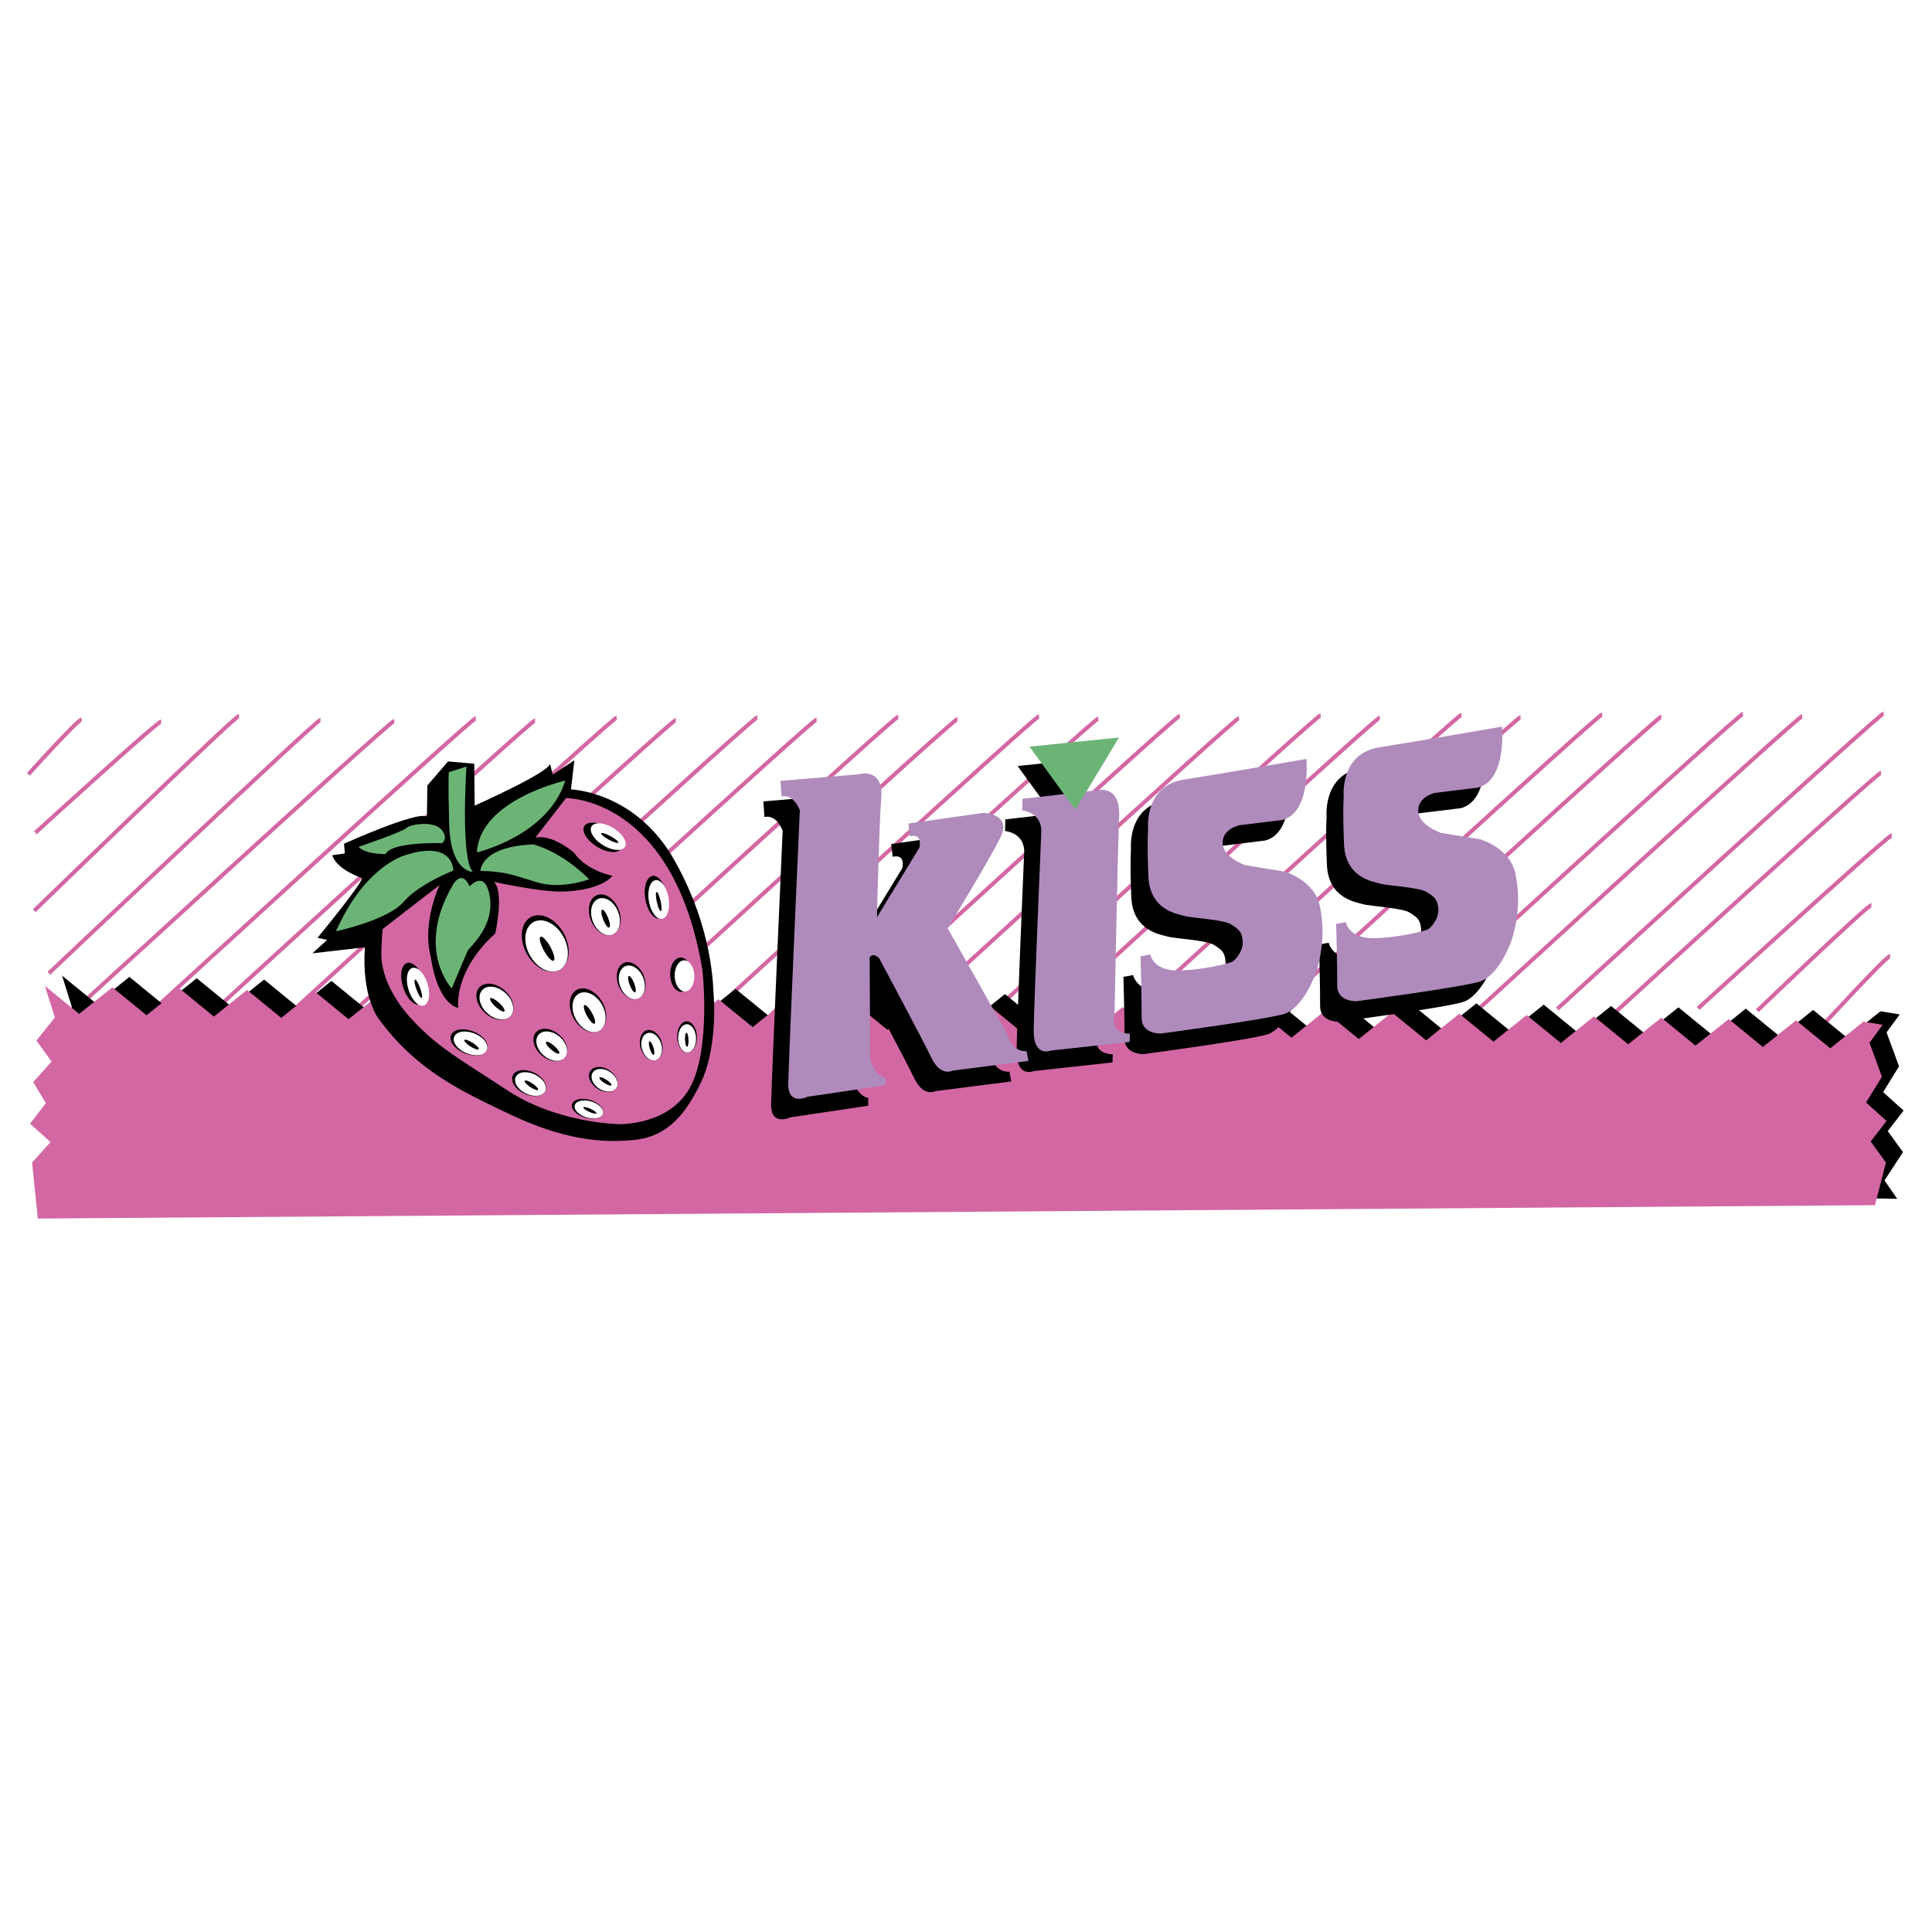 <svg xmlns="http://www.w3.org/2000/svg" width="2500" height="2500" viewBox="0 0 192.756 192.756"><path fill-rule="evenodd" clip-rule="evenodd" fill="#fff" d="M0 0h192.756v192.756H0V0z"/><path fill-rule="evenodd" clip-rule="evenodd" fill="#fff" d="M5.228 72.334l180.967-.972 3.069 2.267-1.598 3.474 1.135 1.959-1.184 1.541 1.125 2.736-1.582 2.31.742 2.344-1.195 2.314 1.916 1.58-1.195 2.32 1.146 1.18-1.578 1.922 1.529 1.578-.691 3.357-3.307 5.526-177.077-.139-1.98-6.115-.983-3.143.395-1.275-1.128-2.347.802-1.932L3.42 90.86l1.185-1.537-1.125-2.739 1.575-1.921-1.898-2.746 1.588-2.702-1.911-1.967 1.578-1.921-1.524-1.965 2.34-1.028z"/><path d="M6.763 101.404S38.945 71.92 39.331 71.926M3.42 90.86s20.032-19.438 20.419-19.43M2.834 77.248s4.919-5.461 5.307-5.457m12.668 29.564s32.183-29.48 32.57-29.478m-18.523 29.43s32.181-29.48 32.57-29.475m-18.522 29.43s32.181-29.481 32.568-29.476m-18.523 29.427s32.183-29.48 32.571-29.475m-18.523 29.43s32.181-29.484 32.57-29.475m-18.525 29.426s32.184-29.481 32.571-29.475m-18.523 29.43s32.182-29.484 32.57-29.479m-18.523 29.432s32.182-29.483 32.568-29.478m-18.521 29.43s32.182-29.48 32.568-29.477m-18.522 29.43s32.182-29.481 32.57-29.476m-18.523 29.429s26-23.787 26.389-23.782m-12.342 23.733s10.994-10.535 11.383-10.529M14.903 101.125s32.183-29.48 32.571-29.471M4.882 97.098s26.7-25.281 27.088-25.275M3.529 83.085s12.166-11.1 12.553-11.097m12.869 29.092s32.182-29.484 32.568-29.478m-18.522 29.433s32.183-29.484 32.57-29.479m-18.523 29.43s32.182-29.48 32.569-29.478m-18.522 29.431s32.181-29.482 32.569-29.477m-18.524 29.427s32.184-29.477 32.571-29.471m-18.523 29.426s32.182-29.48 32.57-29.475m-18.522 29.43s32.18-29.481 32.568-29.475m-18.523 29.426s32.184-29.481 32.57-29.472m-18.523 29.425s32.182-29.482 32.568-29.477m-18.521 29.432s32.182-29.483 32.568-29.477m-18.521 29.428s18.936-17.276 19.324-17.271m-7.416 19.527s6.859-7.483 7.248-7.479" fill="none" stroke="#d367a3" stroke-width=".399" stroke-miterlimit="2.613"/><path fill-rule="evenodd" clip-rule="evenodd" d="M187.615 100.895l-3.306 2.656-3.414-2.787-3.307 2.656-3.412-2.787-3.309 2.656-3.41-2.789-3.309 2.654-3.41-2.785-3.31 2.652-3.41-2.787-3.309 2.657-3.41-2.787-3.309 2.656-3.41-2.787-3.31 2.656-3.411-2.787-3.308 2.654-3.412-2.787-3.307 2.656-3.41-2.787-3.309 2.652-3.412-2.783-3.306 2.653-3.415-2.784-3.306 2.653-3.41-2.787-3.31 2.656-3.412-2.787-3.306 2.656-3.413-2.789-3.308 2.656-3.411-2.787-3.309 2.652-3.409-2.783-3.31 2.653-3.41-2.786-3.309 2.655-3.412-2.787-3.308 2.656-3.409-2.789-3.311 2.658-3.409-2.789-3.308 2.656-3.413-2.787-3.308 2.652-3.412-2.783-3.308 2.653-3.409-2.788-3.31 2.657-3.412-2.789-3.306 2.656-3.413-2.787-3.308 2.656-3.41-2.787.981 3.143-1.839 2.304 1.52 2.098-1.835 2.045 1.262 2.092-1.58 2.052 2.041 1.84-1.836 2.049 1.263 2.092 183.113 2.551-1.265-1.831 1.847-2.824-1.519-2.095 1.578-2.051-2.043-1.84 1.588-2.572-1.246-3.387 1.316-1.795-1.922-.312z"/><path fill-rule="evenodd" clip-rule="evenodd" fill="#d367a3" d="M185.91 101.932l-3.306 2.656-3.411-2.787-3.31 2.656-3.41-2.787-3.309 2.654-3.412-2.787-3.307 2.654-3.412-2.785-3.308 2.655-3.411-2.786-3.308 2.653-3.41-2.787-3.309 2.656-3.412-2.787-3.309 2.656-3.41-2.789-3.308 2.658-3.41-2.789-3.309 2.652-3.41-2.783-3.311 2.653-3.412-2.784-3.308 2.653-3.409-2.787-3.31 2.656-3.41-2.789-3.308 2.658-3.413-2.787-3.306 2.654-3.411-2.787-3.31 2.654-3.41-2.785-3.308 2.653-3.413-2.784-3.307 2.653-3.412-2.787-3.307 2.654-3.411-2.787-3.309 2.658-3.411-2.789-3.308 2.656-3.411-2.787-3.309 2.652-3.411-2.783-3.309 2.653-3.409-2.786-3.309 2.655-3.411-2.787-3.309 2.654-3.409-2.787-3.31 2.656-3.411-2.787-3.309 2.656-3.411-2.787.983 3.143-1.842 2.304 1.522 2.094-1.839 2.047 1.264 2.096-1.577 2.05 2.04 1.84-1.836 2.045.567 5.584 183.297-1.334 1.092-4.262-1.521-2.091 1.58-2.051-2.041-1.844 1.586-2.568-1.244-3.387 1.316-1.795-1.924-.312z"/><path d="M76.161 79.956l7.818-.655s2.502-.757 2.231 2.429c-.199 2.34-.422 11.836-.422 11.836l4.228-6.938s.407-1.454-.953-1.15l-.144-1.266 7.473-1.06s2.907.037 1.71 2.451c-1.195 2.413-5.26 9.063-5.26 9.063l5.955 10.579s.365 1.752 1.916 1.678l.18.973-7.569.967s-1.172.66-2.113-1.297c-.941-1.953-5.19-9.885-5.19-9.885s-.574-.688-.967-.111l.053 10.109s.364 1.656 1.522 1.865l-.01.775-7.767 1.158s-1.949.943-1.917-1.291c.031-2.232 1.151-27.291 1.151-27.291s-.559-1.659-1.821-1.385l-.104-1.554zM100.301 81.75l7.557-.868s2.236-.551 2.094 2.655c-.143 3.204-.471 19.915-.471 19.915s-.59 1.619 1.539 1.746l-.023.801-7.859.861s-1.754.756-1.715-2.064c.039-2.816.756-19.714.756-19.714s.221-1.856-1.906-2.179l.028-1.153zM128.629 77.771s.508 5.353-2.408 6.088l-4.27.527s-1.748.362-1.672 1.819c.076 1.459 2.295 2.172 2.295 2.172l3.865.635s2.992.821 3.535 3.452c.545 2.63.131 4.666-.176 5.925-.309 1.26-1.613 4.254-3.361 4.812-1.752.559-12.33 1.965-12.33 1.965s-1.939.07-1.916-1.58c.021-1.652-.107-6.123-.107-6.123l.969-.182s.271 1.559 2.594 1.588c2.324.035 5.34-.699 5.631-.891.295-.188 1.082-1.053.996-2.026-.082-.973-.369-1.172-1.139-1.669-.768-.497-3.963-.638-4.637-.842-.676-.202-3.48-.536-3.627-3.938s-.031-4.763-.031-4.763-.426-4.28 3.557-4.906c3.98-.622 12.232-2.063 12.232-2.063zM148.146 74.547s.506 5.35-2.41 6.088l-4.27.521s-1.75.366-1.672 1.825c.076 1.459 2.295 2.169 2.295 2.169l3.867.637s2.99.818 3.535 3.448c.543 2.632.127 4.669-.178 5.929-.309 1.257-1.611 4.251-3.361 4.81-1.752.559-12.332 1.969-12.332 1.969s-1.938.068-1.914-1.584c.023-1.65-.109-6.125-.109-6.125l.973-.177s.268 1.556 2.592 1.589c2.324.032 5.338-.704 5.631-.894.293-.191 1.082-1.054.998-2.027-.084-.972-.373-1.171-1.141-1.669-.768-.494-3.961-.637-4.637-.842-.678-.201-3.48-.532-3.627-3.938-.146-3.402-.029-4.76-.029-4.76s-.428-4.284 3.555-4.906c3.981-.625 12.234-2.063 12.234-2.063z" fill-rule="evenodd" clip-rule="evenodd"/><path d="M77.869 77.908l7.818-.655s2.502-.757 2.231 2.429c-.199 2.339-.422 11.831-.422 11.831l4.229-6.935s.407-1.455-.953-1.147l-.143-1.266 7.473-1.063s2.906.041 1.711 2.454c-1.195 2.413-5.261 9.062-5.261 9.062l5.957 10.579s.363 1.756 1.914 1.68l.182.973-7.57.965s-1.173.662-2.115-1.293c-.941-1.957-5.188-9.887-5.188-9.887s-.573-.688-.967-.113l.053 10.111s.363 1.654 1.522 1.865l-.01.775-7.767 1.154s-1.948.945-1.917-1.287c.031-2.234 1.152-27.291 1.152-27.291s-.559-1.661-1.822-1.388l-.107-1.553zM130.338 75.722s.506 5.351-2.41 6.089l-4.27.523s-1.748.362-1.672 1.821c.076 1.46 2.295 2.17 2.295 2.17l3.867.637s2.99.817 3.535 3.452c.545 2.631.129 4.666-.18 5.926-.309 1.257-1.609 4.251-3.359 4.81-1.752.559-12.33 1.967-12.33 1.967s-1.938.07-1.914-1.58c.021-1.652-.109-6.125-.109-6.125l.971-.18s.27 1.558 2.592 1.589c2.326.031 5.34-.701 5.631-.892.293-.194 1.082-1.054.998-2.029-.082-.97-.371-1.172-1.141-1.666-.768-.499-3.961-.641-4.639-.842-.672-.205-3.479-.536-3.625-3.938-.146-3.406-.029-4.762-.029-4.762s-.426-4.282 3.553-4.908c3.982-.623 12.236-2.062 12.236-2.062zM149.854 72.496s.506 5.354-2.41 6.086l-4.27.526s-1.748.365-1.672 1.825c.076 1.456 2.297 2.169 2.297 2.169l3.865.635s2.99.82 3.535 3.451c.545 2.632.129 4.669-.178 5.926-.309 1.257-1.611 4.255-3.361 4.814-1.752.559-12.33 1.967-12.33 1.967s-1.938.066-1.916-1.586c.023-1.648-.109-6.123-.109-6.123l.971-.179s.27 1.556 2.596 1.59c2.324.03 5.338-.706 5.629-.893.295-.192 1.082-1.057 1-2.027-.084-.976-.373-1.172-1.143-1.669-.768-.497-3.961-.638-4.637-.842s-3.48-.536-3.627-3.938c-.146-3.402-.031-4.762-.031-4.762s-.424-4.281 3.557-4.907c3.978-.624 12.234-2.063 12.234-2.063z" fill-rule="evenodd" clip-rule="evenodd" fill="#af8bbc"/><path fill-rule="evenodd" clip-rule="evenodd" d="M101.525 76.421l8.924-.911-4.361 7.196-4.563-6.285z"/><path d="M102.01 79.701l7.555-.868s2.234-.551 2.094 2.653c-.141 3.203-.469 19.917-.469 19.917s-.59 1.615 1.537 1.742l-.023.807-7.859.861s-1.752.752-1.713-2.066c.039-2.814.756-19.714.756-19.714s.221-1.861-1.906-2.178l.028-1.154z" fill-rule="evenodd" clip-rule="evenodd" fill="#af8bbc"/><path fill-rule="evenodd" clip-rule="evenodd" fill="#6cb476" d="M102.713 74.492l8.926-.911-4.362 7.198-4.564-6.287z"/><path d="M47.317 76.198l.04 4.179s7.407-3.302 7.516-4.172l.276 1.073 2.152-1.427-.332 2.911s6.487.186 10.362 7.139c3.875 6.957 3.798 12.59 3.882 13.564.083.971.215 5.443-1.281 8.533s-3.273 5.396-6.668 5.736c-3.394.34-7.166-.102-12.266-2.502-5.104-2.406-9.529-4.506-13.235-9.613 0 0-1.714-2.162-1.355-7.111l-5.239.606 1.473-1.34-.966-.208s4.433-5.378 4.44-5.959c0 0-2.508-.815-2.971-2.28l1.261-.177-.083-.973s7.312-3.299 8.271-2.703l.042-3.109 2.067-2.399 2.614.232z" fill-rule="evenodd" clip-rule="evenodd"/><path d="M44.787 77.036l1.752-.558s-.613 9.223.628 10.502c0 0-2.229.067-2.355-4.792-.125-4.862-.025-5.152-.025-5.152zM47.583 85.042s7.094-1.648 8.817-7.163c0 0-8.551 1.92-8.817 7.163zM58.782 87.726s-2.727 1.032-5.14.317c-2.412-.715-3.179-1.11-5.699-1.149 0 0-.063-2.429 5.268-2.646.001.001 2.706.621 5.571 3.478zM46.857 88.437s1.575-1.827 2.02 1.093c.443 2.925-2.006 4.929-2.206 5.316-.198.387-1.301 3.089-1.601 3.765 0 0-3.628-3.839.045-10.203-.001.001.895-1.831 1.742.029z" fill-rule="evenodd" clip-rule="evenodd" fill="#6cb476"/><path d="M45.232 86.855s.044-3.11-4.822-1.524c0 0-3.986 1.015-6.886 7.581 0 0 5.149-1.093 6.725-2.918 1.576-1.822 4.983-3.139 4.983-3.139zM35.772 84.492s4.379-1.493 4.772-1.878c.393-.387 2.723-.741 3.484.144.764.887.081 1.365.081 1.365s-5.037-.17-5.634 1.084c0 0-1.94.072-2.703-.715z" fill-rule="evenodd" clip-rule="evenodd" fill="#6cb476"/><path d="M68.286 98.295c.106-.004.177-.357.159-.785-.015-.426-.116-.77-.22-.766-.105.006-.176.357-.159.787.017.428.115.77.22.764z" fill-rule="evenodd" clip-rule="evenodd"/><path d="M38.177 92.686l5.68-4.39s-1.798 3.762-.875 7.178c0 0 .52 4.477 2.738 5.09 0 0-.531-3.602 3.688-7.43 0 0 .928-4.068-.122-5.152 0 0 4.634 1.036 6.864.969 2.229-.064 4.173-.62 4.962-1.582 0 0-2.512-.422-3.842-2.287 0 0-2.105-1.877-3.855-1.512l3.057-3.945s10.756-.14 13.614 17.2c0 0 .863 7.783-1.226 11.645-2.088 3.855-7.122 3.688-7.122 3.688s-6.103-.084-11.096-3.359c-4.992-3.277-6.913-4.277-9.491-7.033-2.578-2.758-3.122-5.289-3.106-6.556.017-1.263.132-2.524.132-2.524z" fill-rule="evenodd" clip-rule="evenodd" fill="#d367a3"/><path d="M55.841 96.76c1.02-.561 1.201-2.195.403-3.647-.794-1.452-2.267-2.172-3.287-1.61-1.019.564-1.2 2.2-.403 3.651.798 1.451 2.268 2.168 3.287 1.606z" fill-rule="evenodd" clip-rule="evenodd"/><path d="M55.841 96.76c.925-.51 1.088-1.989.368-3.308-.722-1.313-2.058-1.969-2.983-1.458-.924.51-1.088 1.993-.367 3.307.724 1.318 2.058 1.97 2.982 1.459z" fill-rule="evenodd" clip-rule="evenodd" fill="#fff"/><path d="M55.241 95.846c.178-.101.03-.712-.331-1.372-.362-.656-.797-1.11-.978-1.011-.179.098-.032.712.33 1.369.362.659.8 1.113.979 1.014zM59.789 102.848c.794-.438.934-1.709.314-2.84s-1.763-1.688-2.558-1.252c-.792.438-.933 1.709-.315 2.838.62 1.127 1.766 1.691 2.559 1.254z" fill-rule="evenodd" clip-rule="evenodd"/><path d="M59.789 102.848c.719-.398.846-1.551.286-2.578-.563-1.023-1.602-1.529-2.321-1.135-.719.398-.847 1.551-.285 2.574.563 1.025 1.6 1.531 2.32 1.139z" fill-rule="evenodd" clip-rule="evenodd" fill="#fff"/><path d="M59.32 102.135c.14-.078.025-.555-.256-1.066-.28-.514-.622-.867-.76-.791-.138.08-.024.555.257 1.068.279.511.619.861.759.789zM56.358 105.518c.487-.566.236-1.586-.562-2.279-.8-.697-1.841-.803-2.33-.236-.487.561-.235 1.586.562 2.279.799.695 1.842.798 2.33.236z" fill-rule="evenodd" clip-rule="evenodd"/><path d="M56.358 105.518c.441-.512.213-1.439-.511-2.07-.724-.627-1.67-.725-2.114-.211-.44.512-.213 1.436.513 2.064.723.633 1.669.726 2.112.217z" fill-rule="evenodd" clip-rule="evenodd" fill="#fff"/><path d="M55.794 105.102c.085-.1-.139-.436-.5-.75-.362-.316-.727-.492-.812-.391-.087.098.137.434.501.748.363.316.725.49.811.393zM54.239 109.074c.485-.449.232-1.271-.568-1.828-.802-.561-1.845-.648-2.331-.199-.486.455-.232 1.27.568 1.83s1.843.648 2.331.197z" fill-rule="evenodd" clip-rule="evenodd"/><path d="M54.239 109.074c.439-.41.208-1.15-.516-1.66-.727-.506-1.673-.588-2.114-.178-.44.41-.21 1.152.517 1.662.724.504 1.672.584 2.113.176z" fill-rule="evenodd" clip-rule="evenodd" fill="#fff"/><path d="M53.673 108.74c.086-.082-.139-.35-.502-.605-.363-.254-.728-.393-.812-.314-.086.076.14.352.503.604.363.251.727.395.811.315zM61.493 108.545c.328-.506.013-1.299-.707-1.768-.716-.465-1.566-.43-1.895.074-.328.508-.011 1.299.706 1.768.72.467 1.568.434 1.896-.074z" fill-rule="evenodd" clip-rule="evenodd"/><path d="M61.493 108.545c.298-.463.012-1.178-.64-1.602-.652-.424-1.42-.393-1.718.066-.297.461-.011 1.18.639 1.602.652.422 1.423.395 1.719-.066z" fill-rule="evenodd" clip-rule="evenodd" fill="#fff"/><path d="M60.995 108.273c.056-.09-.161-.332-.486-.541-.324-.215-.635-.312-.693-.225-.058.09.159.334.484.545.327.212.638.311.695.221zM60.051 111.303c.357-.402.008-1.031-.782-1.404-.792-.375-1.722-.35-2.08.053-.358.398-.009 1.029.782 1.404.79.373 1.72.349 2.08-.053z" fill-rule="evenodd" clip-rule="evenodd"/><path d="M60.051 111.303c.323-.363.008-.934-.712-1.273-.715-.338-1.562-.318-1.885.043-.325.367-.006.938.709 1.277.719.338 1.562.318 1.888-.047z" fill-rule="evenodd" clip-rule="evenodd" fill="#fff"/><path d="M59.502 111.086c.063-.07-.175-.264-.534-.436-.36-.168-.701-.25-.765-.178-.062.07.179.264.536.436.359.168.699.25.763.178zM65.428 105.77c.576-.178.839-.986.588-1.809-.251-.822-.922-1.344-1.5-1.166-.576.178-.841.986-.589 1.809.253.824.924 1.341 1.501 1.166z" fill-rule="evenodd" clip-rule="evenodd"/><path d="M65.428 105.77c.522-.162.762-.896.534-1.641-.229-.744-.838-1.219-1.36-1.057-.521.16-.761.896-.534 1.641.228.744.836 1.215 1.36 1.057z" fill-rule="evenodd" clip-rule="evenodd" fill="#fff"/><path d="M65.219 105.24c.1-.031.091-.357-.022-.73-.115-.373-.289-.65-.391-.615-.101.031-.091.355.024.727.113.374.288.649.389.618zM68.609 105.006c.543-.027.956-.746.919-1.605-.034-.857-.503-1.529-1.044-1.5-.541.027-.952.746-.919 1.605.034.857.502 1.531 1.044 1.5z" fill-rule="evenodd" clip-rule="evenodd"/><path d="M68.609 105.006c.493-.025.866-.68.833-1.459-.031-.777-.454-1.387-.946-1.357-.493.025-.866.68-.834 1.455.033.779.457 1.386.947 1.361z" fill-rule="evenodd" clip-rule="evenodd" fill="#fff"/><path d="M68.545 104.441c.097-.006.161-.322.145-.713-.015-.389-.104-.699-.199-.693-.096.002-.161.322-.145.711.016.391.107.701.199.695zM68.014 98.955c.599-.031 1.052-.824 1.013-1.771-.038-.945-.553-1.683-1.151-1.653-.599.033-1.052.825-1.014 1.769.04.946.554 1.686 1.152 1.655z" fill-rule="evenodd" clip-rule="evenodd"/><path d="M68.355 98.918c.543-.029.956-.744.921-1.605-.036-.858-.502-1.53-1.046-1.501-.542.03-.952.748-.919 1.607.035.856.503 1.526 1.044 1.499z" fill-rule="evenodd" clip-rule="evenodd" fill="#fff"/><path d="M65.937 91.62c.573-.23.825-1.353.562-2.51-.263-1.158-.94-1.915-1.513-1.685-.575.227-.825 1.348-.561 2.507.262 1.157.941 1.913 1.512 1.688z" fill-rule="evenodd" clip-rule="evenodd"/><path d="M66.151 91.647c.52-.207.749-1.227.51-2.275-.239-1.052-.853-1.736-1.372-1.527-.52.203-.748 1.227-.51 2.276.238 1.048.853 1.733 1.372 1.526z" fill-rule="evenodd" clip-rule="evenodd" fill="#fff"/><path d="M65.935 90.898c.104-.036.085-.494-.032-1.023-.12-.522-.297-.917-.398-.874-.101.037-.085.494.035 1.02.117.526.296.92.395.877zM62.03 84.557c.205-.58-.475-1.512-1.518-2.07-1.042-.562-2.055-.545-2.26.036-.203.587.476 1.513 1.518 2.077 1.042.559 2.055.541 2.26-.043z" fill-rule="evenodd" clip-rule="evenodd"/><path d="M62.395 84.393c.187-.528-.43-1.372-1.375-1.879-.946-.511-1.865-.496-2.049.034-.187.531.43 1.369 1.374 1.882.948.508 1.865.49 2.05-.037z" fill-rule="evenodd" clip-rule="evenodd" fill="#fff"/><path d="M61.692 84.065c.037-.101-.318-.39-.791-.646-.474-.254-.887-.375-.921-.275-.037.104.317.392.791.647.473.255.886.376.921.274zM42 100.156c.537-.303.64-1.447.228-2.564-.412-1.111-1.184-1.767-1.723-1.469-.539.302-.638 1.445-.226 2.559s1.183 1.773 1.721 1.474z" fill-rule="evenodd" clip-rule="evenodd"/><path d="M42.383 100.275c.488-.277.58-1.316.205-2.326-.372-1.008-1.072-1.605-1.559-1.33-.489.27-.58 1.311-.208 2.322.375 1.008 1.073 1.604 1.562 1.334z" fill-rule="evenodd" clip-rule="evenodd" fill="#fff"/><path d="M42.071 99.562c.094-.055.02-.506-.168-1.014-.187-.502-.416-.867-.508-.814-.096.055-.021.504.166 1.01.186.504.414.873.51.818zM63.668 99.635c.695-.27.946-1.293.562-2.279-.382-.986-1.257-1.571-1.95-1.297-.694.268-.946 1.291-.562 2.277.382.986 1.257 1.57 1.95 1.299z" fill-rule="evenodd" clip-rule="evenodd"/><path d="M63.668 99.635c.63-.242.858-1.172.51-2.07-.347-.893-1.139-1.422-1.77-1.175-.628.245-.858 1.171-.509 2.067.349.897 1.141 1.426 1.769 1.178z" fill-rule="evenodd" clip-rule="evenodd" fill="#fff"/><path d="M63.364 99.004c.121-.049.079-.447-.094-.9-.174-.447-.414-.771-.536-.725-.12.049-.08.451.096.9.171.45.412.772.534.725zM50.933 101.377c.555-.607.309-1.74-.551-2.531-.857-.789-2.004-.938-2.559-.33s-.308 1.74.55 2.527c.858.793 2.004.941 2.56.334z" fill-rule="evenodd" clip-rule="evenodd"/><path d="M50.933 101.377c.503-.553.28-1.578-.498-2.295-.781-.717-1.82-.85-2.323-.301-.503.551-.281 1.578.498 2.293.78.717 1.82.852 2.323.303z" fill-rule="evenodd" clip-rule="evenodd" fill="#fff"/><path d="M50.325 100.9c.097-.105-.138-.486-.527-.844-.392-.355-.786-.562-.882-.453-.097.105.137.484.529.844.388.356.784.563.88.453zM48.364 105.043c.551-.436.301-1.258-.56-1.83-.864-.576-2.01-.688-2.562-.252-.554.439-.304 1.258.558 1.83.865.572 2.011.688 2.564.252z" fill-rule="evenodd" clip-rule="evenodd"/><path d="M48.364 105.043c.501-.395.272-1.141-.509-1.66s-1.821-.623-2.322-.229c-.502.395-.273 1.139.508 1.66.782.52 1.82.624 2.323.229z" fill-rule="evenodd" clip-rule="evenodd" fill="#fff"/><path d="M47.754 104.695c.096-.078-.142-.348-.533-.609-.39-.262-.787-.408-.881-.332-.099.074.14.348.531.609.39.26.784.408.883.332zM61.12 93.242c.762-.308 1.03-1.435.6-2.52-.433-1.088-1.399-1.72-2.163-1.416s-1.031 1.431-.6 2.52c.432 1.086 1.4 1.717 2.163 1.416z" fill-rule="evenodd" clip-rule="evenodd"/><path d="M61.12 93.242c.692-.28.935-1.299.545-2.288-.392-.983-1.272-1.558-1.962-1.284-.691.279-.934 1.301-.545 2.285.392.989 1.27 1.561 1.962 1.287z" fill-rule="evenodd" clip-rule="evenodd" fill="#fff"/><path d="M60.777 92.543c.135-.049.085-.494-.11-.985-.196-.494-.462-.85-.596-.797-.135.055-.084.496.111.992.195.491.462.845.595.79z" fill-rule="evenodd" clip-rule="evenodd"/></svg>